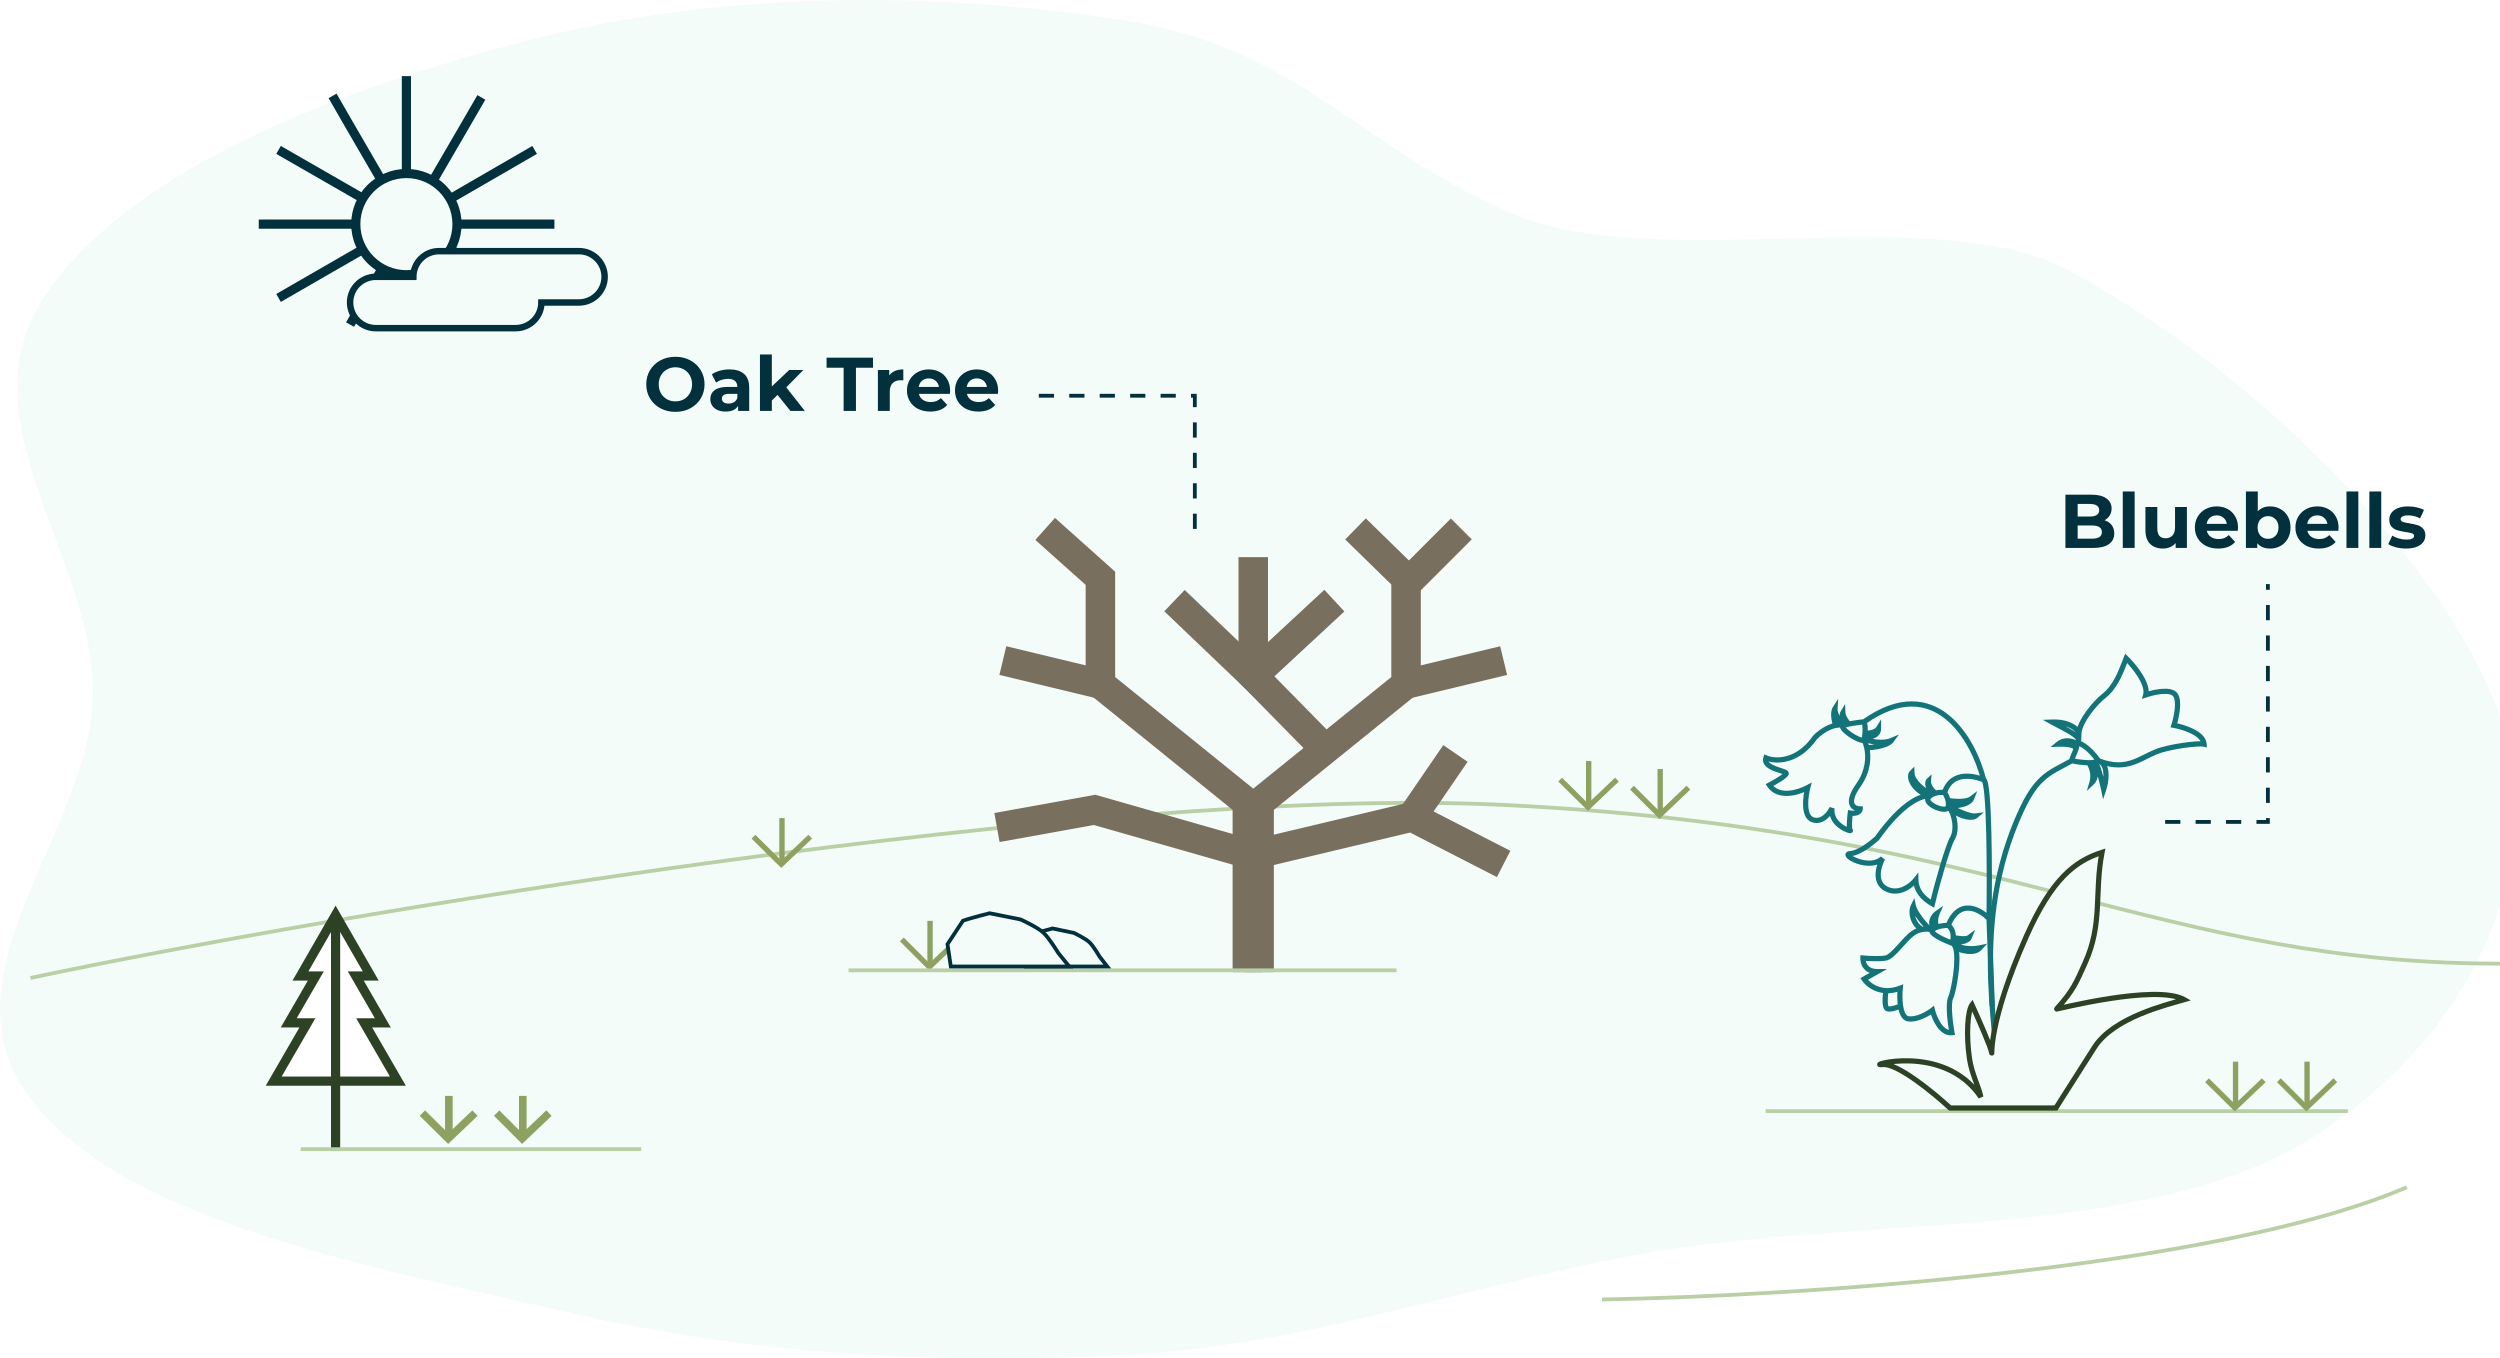 <svg width="657" height="357" viewBox="0 0 657 357" fill="none" xmlns="http://www.w3.org/2000/svg">
<rect x="0" y="0" width="657" height="357" fill="#808080" stroke="none"/>
<g clip-path="url(#clip0_4683_22004)">
<rect width="657" height="357" fill="white"/>
<path opacity="0.2" fill-rule="evenodd" clip-rule="evenodd" d="M296.012 5.428C341.693 12.595 358.973 40.29 398.544 56.546C436.018 71.94 509.195 52.598 543.33 70.894C591.628 96.781 638.162 143.77 654.875 182.622C671.64 221.594 653.228 269.277 608.978 298.144C564.671 327.05 489.86 318.693 429.052 329.946C383.719 338.335 343.041 353.542 296.012 356.062C246.134 358.734 196.461 355.901 149.441 344.929C96.468 332.568 33.043 321.229 8.128 288.886C-16.893 256.404 23.782 218.827 24.413 182.622C25.035 146.945 -10.229 110.496 11.81 77.717C34.085 44.59 87.925 23.554 140.33 10.225C189.44 -2.267 244.68 -2.625 296.012 5.428Z" fill="#44D09F" fill-opacity="0.3"/>
<path d="M177.497 108.24C176.043 108.24 174.73 107.927 173.557 107.3C172.397 106.673 171.483 105.813 170.817 104.72C170.163 103.613 169.837 102.373 169.837 101C169.837 99.627 170.163 98.393 170.817 97.3C171.483 96.193 172.397 95.327 173.557 94.7C174.73 94.073 176.043 93.76 177.497 93.76C178.95 93.76 180.257 94.073 181.417 94.7C182.577 95.327 183.49 96.193 184.157 97.3C184.823 98.393 185.157 99.627 185.157 101C185.157 102.373 184.823 103.613 184.157 104.72C183.49 105.813 182.577 106.673 181.417 107.3C180.257 107.927 178.95 108.24 177.497 108.24ZM177.497 105.48C178.323 105.48 179.07 105.293 179.737 104.92C180.403 104.533 180.923 104 181.297 103.32C181.683 102.64 181.877 101.867 181.877 101C181.877 100.133 181.683 99.36 181.297 98.68C180.923 98 180.403 97.473 179.737 97.1C179.07 96.713 178.323 96.52 177.497 96.52C176.67 96.52 175.923 96.713 175.257 97.1C174.59 97.473 174.063 98 173.677 98.68C173.303 99.36 173.117 100.133 173.117 101C173.117 101.867 173.303 102.64 173.677 103.32C174.063 104 174.59 104.533 175.257 104.92C175.923 105.293 176.67 105.48 177.497 105.48ZM191.712 97.08C193.378 97.08 194.658 97.48 195.552 98.28C196.445 99.067 196.892 100.26 196.892 101.86V108H193.972V106.66C193.385 107.66 192.292 108.16 190.692 108.16C189.865 108.16 189.145 108.02 188.532 107.74C187.932 107.46 187.472 107.073 187.152 106.58C186.832 106.087 186.672 105.527 186.672 104.9C186.672 103.9 187.045 103.113 187.792 102.54C188.552 101.967 189.718 101.68 191.292 101.68H193.772C193.772 101 193.565 100.48 193.152 100.12C192.738 99.747 192.118 99.56 191.292 99.56C190.718 99.56 190.152 99.653 189.592 99.84C189.045 100.013 188.578 100.253 188.192 100.56L187.072 98.38C187.658 97.967 188.358 97.647 189.172 97.42C189.998 97.193 190.845 97.08 191.712 97.08ZM191.472 106.06C192.005 106.06 192.478 105.94 192.892 105.7C193.305 105.447 193.598 105.08 193.772 104.6V103.5H191.632C190.352 103.5 189.712 103.92 189.712 104.76C189.712 105.16 189.865 105.48 190.172 105.72C190.492 105.947 190.925 106.06 191.472 106.06ZM204.335 103.78L202.835 105.26V108H199.715V93.16H202.835V101.56L207.395 97.24H211.115L206.635 101.8L211.515 108H207.735L204.335 103.78ZM221.703 96.64H217.223V94H229.423V96.64H224.943V108H221.703V96.64ZM233.691 98.66C234.065 98.14 234.565 97.747 235.191 97.48C235.831 97.213 236.565 97.08 237.391 97.08V99.96C237.045 99.933 236.811 99.92 236.691 99.92C235.798 99.92 235.098 100.173 234.591 100.68C234.085 101.173 233.831 101.92 233.831 102.92V108H230.711V97.24H233.691V98.66ZM249.689 102.66C249.689 102.7 249.669 102.98 249.629 103.5H241.489C241.636 104.167 241.982 104.693 242.529 105.08C243.076 105.467 243.756 105.66 244.569 105.66C245.129 105.66 245.622 105.58 246.049 105.42C246.489 105.247 246.896 104.98 247.269 104.62L248.929 106.42C247.916 107.58 246.436 108.16 244.489 108.16C243.276 108.16 242.202 107.927 241.269 107.46C240.336 106.98 239.616 106.32 239.109 105.48C238.602 104.64 238.349 103.687 238.349 102.62C238.349 101.567 238.596 100.62 239.089 99.78C239.596 98.927 240.282 98.267 241.149 97.8C242.029 97.32 243.009 97.08 244.089 97.08C245.142 97.08 246.096 97.307 246.949 97.76C247.802 98.213 248.469 98.867 248.949 99.72C249.442 100.56 249.689 101.54 249.689 102.66ZM244.109 99.44C243.402 99.44 242.809 99.64 242.329 100.04C241.849 100.44 241.556 100.987 241.449 101.68H246.749C246.642 101 246.349 100.46 245.869 100.06C245.389 99.647 244.802 99.44 244.109 99.44ZM262.306 102.66C262.306 102.7 262.286 102.98 262.246 103.5H254.106C254.253 104.167 254.6 104.693 255.146 105.08C255.693 105.467 256.373 105.66 257.186 105.66C257.746 105.66 258.24 105.58 258.666 105.42C259.106 105.247 259.513 104.98 259.886 104.62L261.546 106.42C260.533 107.58 259.053 108.16 257.106 108.16C255.893 108.16 254.82 107.927 253.886 107.46C252.953 106.98 252.233 106.32 251.726 105.48C251.22 104.64 250.966 103.687 250.966 102.62C250.966 101.567 251.213 100.62 251.706 99.78C252.213 98.927 252.9 98.267 253.766 97.8C254.646 97.32 255.626 97.08 256.706 97.08C257.76 97.08 258.713 97.307 259.566 97.76C260.42 98.213 261.086 98.867 261.566 99.72C262.06 100.56 262.306 101.54 262.306 102.66ZM256.726 99.44C256.02 99.44 255.426 99.64 254.946 100.04C254.466 100.44 254.173 100.987 254.066 101.68H259.366C259.26 101 258.966 100.46 258.486 100.06C258.006 99.647 257.42 99.44 256.726 99.44Z" fill="#03303D"/>
<path d="M553.071 136.72C553.871 136.973 554.498 137.4 554.951 138C555.404 138.587 555.631 139.313 555.631 140.18C555.631 141.407 555.151 142.353 554.191 143.02C553.244 143.673 551.858 144 550.031 144H542.791V130H549.631C551.338 130 552.644 130.327 553.551 130.98C554.471 131.633 554.931 132.52 554.931 133.64C554.931 134.32 554.764 134.927 554.431 135.46C554.111 135.993 553.658 136.413 553.071 136.72ZM546.011 132.44V135.74H549.231C550.031 135.74 550.638 135.6 551.051 135.32C551.464 135.04 551.671 134.627 551.671 134.08C551.671 133.533 551.464 133.127 551.051 132.86C550.638 132.58 550.031 132.44 549.231 132.44H546.011ZM549.791 141.56C550.644 141.56 551.284 141.42 551.711 141.14C552.151 140.86 552.371 140.427 552.371 139.84C552.371 138.68 551.511 138.1 549.791 138.1H546.011V141.56H549.791ZM557.864 129.16H560.984V144H557.864V129.16ZM574.719 133.24V144H571.759V142.72C571.346 143.187 570.853 143.547 570.279 143.8C569.706 144.04 569.086 144.16 568.419 144.16C567.006 144.16 565.886 143.753 565.059 142.94C564.233 142.127 563.819 140.92 563.819 139.32V133.24H566.939V138.86C566.939 140.593 567.666 141.46 569.119 141.46C569.866 141.46 570.466 141.22 570.919 140.74C571.373 140.247 571.599 139.52 571.599 138.56V133.24H574.719ZM588.15 138.66C588.15 138.7 588.13 138.98 588.09 139.5H579.95C580.097 140.167 580.443 140.693 580.99 141.08C581.537 141.467 582.217 141.66 583.03 141.66C583.59 141.66 584.083 141.58 584.51 141.42C584.95 141.247 585.357 140.98 585.73 140.62L587.39 142.42C586.377 143.58 584.897 144.16 582.95 144.16C581.737 144.16 580.663 143.927 579.73 143.46C578.797 142.98 578.077 142.32 577.57 141.48C577.063 140.64 576.81 139.687 576.81 138.62C576.81 137.567 577.057 136.62 577.55 135.78C578.057 134.927 578.743 134.267 579.61 133.8C580.49 133.32 581.47 133.08 582.55 133.08C583.603 133.08 584.557 133.307 585.41 133.76C586.263 134.213 586.93 134.867 587.41 135.72C587.903 136.56 588.15 137.54 588.15 138.66ZM582.57 135.44C581.863 135.44 581.27 135.64 580.79 136.04C580.31 136.44 580.017 136.987 579.91 137.68H585.21C585.103 137 584.81 136.46 584.33 136.06C583.85 135.647 583.263 135.44 582.57 135.44ZM596.587 133.08C597.587 133.08 598.494 133.313 599.307 133.78C600.134 134.233 600.78 134.88 601.247 135.72C601.714 136.547 601.947 137.513 601.947 138.62C601.947 139.727 601.714 140.7 601.247 141.54C600.78 142.367 600.134 143.013 599.307 143.48C598.494 143.933 597.587 144.16 596.587 144.16C595.107 144.16 593.98 143.693 593.207 142.76V144H590.227V129.16H593.347V134.38C594.134 133.513 595.214 133.08 596.587 133.08ZM596.047 141.6C596.847 141.6 597.5 141.333 598.007 140.8C598.527 140.253 598.787 139.527 598.787 138.62C598.787 137.713 598.527 136.993 598.007 136.46C597.5 135.913 596.847 135.64 596.047 135.64C595.247 135.64 594.587 135.913 594.067 136.46C593.56 136.993 593.307 137.713 593.307 138.62C593.307 139.527 593.56 140.253 594.067 140.8C594.587 141.333 595.247 141.6 596.047 141.6ZM614.576 138.66C614.576 138.7 614.556 138.98 614.516 139.5H606.376C606.522 140.167 606.869 140.693 607.416 141.08C607.962 141.467 608.642 141.66 609.456 141.66C610.016 141.66 610.509 141.58 610.936 141.42C611.376 141.247 611.782 140.98 612.156 140.62L613.816 142.42C612.802 143.58 611.322 144.16 609.376 144.16C608.162 144.16 607.089 143.927 606.156 143.46C605.222 142.98 604.502 142.32 603.996 141.48C603.489 140.64 603.236 139.687 603.236 138.62C603.236 137.567 603.482 136.62 603.976 135.78C604.482 134.927 605.169 134.267 606.036 133.8C606.916 133.32 607.896 133.08 608.976 133.08C610.029 133.08 610.982 133.307 611.836 133.76C612.689 134.213 613.356 134.867 613.836 135.72C614.329 136.56 614.576 137.54 614.576 138.66ZM608.996 135.44C608.289 135.44 607.696 135.64 607.216 136.04C606.736 136.44 606.442 136.987 606.336 137.68H611.636C611.529 137 611.236 136.46 610.756 136.06C610.276 135.647 609.689 135.44 608.996 135.44ZM616.653 129.16H619.773V144H616.653V129.16ZM622.669 129.16H625.789V144H622.669V129.16ZM632.304 144.16C631.411 144.16 630.537 144.053 629.684 143.84C628.831 143.613 628.151 143.333 627.644 143L628.684 140.76C629.164 141.067 629.744 141.32 630.424 141.52C631.104 141.707 631.771 141.8 632.424 141.8C633.744 141.8 634.404 141.473 634.404 140.82C634.404 140.513 634.224 140.293 633.864 140.16C633.504 140.027 632.951 139.913 632.204 139.82C631.324 139.687 630.597 139.533 630.024 139.36C629.451 139.187 628.951 138.88 628.524 138.44C628.111 138 627.904 137.373 627.904 136.56C627.904 135.88 628.097 135.28 628.484 134.76C628.884 134.227 629.457 133.813 630.204 133.52C630.964 133.227 631.857 133.08 632.884 133.08C633.644 133.08 634.397 133.167 635.144 133.34C635.904 133.5 636.531 133.727 637.024 134.02L635.984 136.24C635.037 135.707 634.004 135.44 632.884 135.44C632.217 135.44 631.717 135.533 631.384 135.72C631.051 135.907 630.884 136.147 630.884 136.44C630.884 136.773 631.064 137.007 631.424 137.14C631.784 137.273 632.357 137.4 633.144 137.52C634.024 137.667 634.744 137.827 635.304 138C635.864 138.16 636.351 138.46 636.764 138.9C637.177 139.34 637.384 139.953 637.384 140.74C637.384 141.407 637.184 142 636.784 142.52C636.384 143.04 635.797 143.447 635.024 143.74C634.264 144.02 633.357 144.16 632.304 144.16Z" fill="#03303D"/>
<path d="M8 257C85.108 240.71 287.985 206.402 394.703 211.514C528.101 217.905 566.572 253.993 660 253.241" stroke="#B9CFA6"/>
<path d="M464 292H617" stroke="#B9CFA6"/>
<path d="M106.8 20C106.8 20 106.8 31.9 106.8 46.3" stroke="#03303D" stroke-width="2.409" stroke-miterlimit="10"/>
<path d="M106.8 72.3C106.8 86.3 106.8 75.3 106.8 75.3" stroke="#03303D" stroke-width="2.409" stroke-miterlimit="10"/>
<path d="M87.398 25.2C87.398 25.2 93.298 35.5 100.598 48" stroke="#03303D" stroke-width="2.409" stroke-miterlimit="10"/>
<path d="M113.7 70.8C117.001 76.8 118.001 78.3 118.001 78.3" stroke="#03303D" stroke-width="2.409" stroke-miterlimit="10"/>
<path d="M73.2 39.4C73.2 39.4 83.1 45.1 95.3 52.1" stroke="#03303D" stroke-width="2.409" stroke-miterlimit="10"/>
<path d="M117.398 65C129.998 72.3 140.5 77.8 140.5 77.8" stroke="#03303D" stroke-width="2.409" stroke-miterlimit="10"/>
<path d="M68 58.9C68 58.9 79.6 58.9 93.9 58.9" stroke="#03303D" stroke-width="2.409" stroke-miterlimit="10"/>
<path d="M120.3 58.9C134.3 58.9 145.7 58.9 145.7 58.9" stroke="#03303D" stroke-width="2.409" stroke-miterlimit="10"/>
<path d="M73.2 78.3C73.2 78.3 83.1 72.6 95.4 65.5" stroke="#03303D" stroke-width="2.409" stroke-miterlimit="10"/>
<path d="M118.2 52.3C130.5 45.2 140.5 39.4 140.5 39.4" stroke="#03303D" stroke-width="2.409" stroke-miterlimit="10"/>
<path d="M92 85.3C92 85.3 93.501 82.6 100.702 70.1" stroke="#03303D" stroke-width="2.409" stroke-miterlimit="10"/>
<path d="M113.898 47.3C120.898 35.3 126.498 25.6 126.498 25.6" stroke="#03303D" stroke-width="2.409" stroke-miterlimit="10"/>
<path d="M106.8 72.2C114.145 72.2 120.1 66.246 120.1 58.9C120.1 51.555 114.145 45.6 106.8 45.6C99.455 45.6 93.5 51.555 93.5 58.9C93.5 66.246 99.455 72.2 106.8 72.2Z" stroke="#03303D" stroke-width="2.409" stroke-miterlimit="10"/>
<path d="M152.154 66H115.363C111.683 66 108.618 69.005 108.618 72.745H98.745C95.066 72.745 92 75.75 92 79.49C92 83.169 95.005 86.235 98.745 86.235H135.537C139.216 86.235 142.282 83.231 142.282 79.49H152.154C155.833 79.49 158.899 76.486 158.899 72.745C158.899 69.066 155.895 66 152.154 66Z" fill="#F4FCF9" stroke="#03303D" stroke-width="1.699" stroke-miterlimit="10"/>
<path d="M104.558 284.118L95.702 268.814H100.612L93.489 256.493H97.435L88.194 240.417L78.954 256.493H82.996L75.873 268.814H80.782L71.927 284.118H104.558Z" fill="white" stroke="#2D4225" stroke-width="2.416" stroke-miterlimit="10"/>
<path d="M88.194 241.38V302.118" stroke="#2D4225" stroke-width="2.416" stroke-miterlimit="10"/>
<path d="M111 292.525L117.787 299.229L124.826 292.525" stroke="#8BA260" stroke-width="2" stroke-miterlimit="10"/>
<path d="M117.955 288V299.229" stroke="#8BA260" stroke-width="2" stroke-miterlimit="10"/>
<path d="M410 204.883L417.325 212.118L424.922 204.883" stroke="#8BA260" stroke-width="1.407" stroke-miterlimit="10"/>
<path d="M417.506 200V212.118" stroke="#8BA260" stroke-width="1.407" stroke-miterlimit="10"/>
<path d="M580 283.883L587.325 291.118L594.922 283.883" stroke="#8BA260" stroke-width="1.407" stroke-miterlimit="10"/>
<path d="M587.506 279V291.118" stroke="#8BA260" stroke-width="1.407" stroke-miterlimit="10"/>
<path d="M198 219.883L205.325 227.118L212.922 219.883" stroke="#8BA260" stroke-width="1.407" stroke-miterlimit="10"/>
<path d="M205.506 215V227.118" stroke="#8BA260" stroke-width="1.407" stroke-miterlimit="10"/>
<path d="M130.523 292.525L137.227 299.229L144.266 292.525" stroke="#8BA260" stroke-width="2" stroke-miterlimit="10"/>
<path d="M137.395 288V299.229" stroke="#8BA260" stroke-width="2" stroke-miterlimit="10"/>
<path d="M428.881 206.993L436.116 214.228L443.712 206.993" stroke="#8BA260" stroke-width="1.407" stroke-miterlimit="10"/>
<path d="M436.297 202.11V214.228" stroke="#8BA260" stroke-width="1.407" stroke-miterlimit="10"/>
<path d="M598.881 283.883L606.116 291.118L613.712 283.883" stroke="#8BA260" stroke-width="1.407" stroke-miterlimit="10"/>
<path d="M606.297 279V291.118" stroke="#8BA260" stroke-width="1.407" stroke-miterlimit="10"/>
<path d="M237 246.883L244.235 254.118L251.831 246.883" stroke="#8BA260" stroke-width="1.407" stroke-miterlimit="10"/>
<path d="M244.416 242V254.118" stroke="#8BA260" stroke-width="1.407" stroke-miterlimit="10"/>
<path d="M330.894 255.471V210.984L369.511 179.78V151.976L356.227 139" stroke="#796F5E" stroke-width="7.753" stroke-miterlimit="10"/>
<path d="M384.031 139L370.129 152.902" stroke="#796F5E" stroke-width="7.753" stroke-miterlimit="10"/>
<path d="M395.154 173.603L369.512 179.781" stroke="#796F5E" stroke-width="7.753" stroke-miterlimit="10"/>
<path d="M332.131 223.959L371.058 214.691L395.155 227.049" stroke="#796F5E" stroke-width="7.753" stroke-miterlimit="10"/>
<path d="M382.488 198.008L371.057 214.691" stroke="#796F5E" stroke-width="7.753" stroke-miterlimit="10"/>
<path d="M274.667 139L289.187 151.976V179.78L327.805 210.984V255.471" stroke="#796F5E" stroke-width="7.753" stroke-miterlimit="10"/>
<path d="M263.544 173.603L289.186 179.781" stroke="#796F5E" stroke-width="7.753" stroke-miterlimit="10"/>
<path d="M326.569 223.959L287.642 212.837L262 217.471" stroke="#796F5E" stroke-width="7.753" stroke-miterlimit="10"/>
<path d="M329.35 146.414V177.617L347.577 196.153" stroke="#796F5E" stroke-width="7.753" stroke-miterlimit="10"/>
<path d="M308.651 157.845L329.351 177.617L350.668 157.845" stroke="#796F5E" stroke-width="7.753" stroke-miterlimit="10"/>
<path d="M79 302H168.5" stroke="#B9CFA6"/>
<path d="M223 255H367" stroke="#B9CFA6"/>
<path d="M269 249.814L269.6 254H291L289 251.442C289 251.442 287.467 248.806 286.4 247.721C285.333 246.636 282.2 245.163 282.2 245.163L276.6 244C276.6 244 273.067 244.93 271.8 245.395L269 249.814Z" stroke="#03303D"/>
<path d="M314 139V104H272" stroke="#03303D" stroke-dasharray="4 4"/>
<path d="M569 216H596V153.5" stroke="#03303D" stroke-dasharray="4 4"/>
<path d="M421 341.5C470.667 340.667 582.5 333.6 632.5 312" stroke="#B9CFA6"/>
<path d="M249 248.139L249.873 254H281L278.091 250.418C278.091 250.418 275.861 246.729 274.309 245.209C272.758 243.69 268.2 241.628 268.2 241.628L260.055 240C260.055 240 254.915 241.302 253.073 241.954L249 248.139Z" fill="#F4FCF9" stroke="#03303D"/>
<path d="M512.972 247.86L512.731 248.502L512.76 248.513L512.79 248.521L512.972 247.86ZM502.831 245.195L502.448 244.628L502.831 245.195ZM495.616 251.76L495.482 251.089L495.616 251.76ZM489.571 251.76L489.636 251.079L488.926 251.011L488.887 251.723L489.571 251.76ZM493.341 255.336L493.678 255.932L495.942 254.651H493.341V255.336ZM489.896 257.286L489.558 256.69L488.919 257.051L489.325 257.664L489.896 257.286ZM499.386 259.691L500.068 259.76L500.18 258.655L499.142 259.051L499.386 259.691ZM501.531 267.751L501.622 267.072L501.531 267.751ZM507.837 265.476L508.502 265.312L508.247 264.281L507.413 264.938L507.837 265.476ZM512.972 271.391L513.046 272.072L513.777 271.992L513.646 271.269L512.972 271.391ZM512.647 262.161L513.267 262.452L512.647 262.161ZM517.522 246.365L518.158 246.619L519.064 244.352L517.111 245.817L517.522 246.365ZM513.941 249.095L513.287 249.298L513.941 249.095ZM520.317 249.095L520.824 249.556L522.255 247.982L520.174 248.425L520.317 249.095ZM509.072 240L509.698 240.278L510.689 238.048L508.682 239.437L509.072 240ZM502.831 238.11L503.501 237.966L503.086 236.04L502.217 237.808L502.831 238.11ZM505.172 244.262L505.29 244.936L505.172 244.262ZM506.797 209.574L506.264 209.143L506.797 209.574ZM511.997 212.044L511.327 211.9L511.997 212.044ZM508.617 208.454L508.805 209.112L508.617 208.454ZM493.276 220.299L493.741 220.802L493.794 220.754L493.835 220.695L493.276 220.299ZM486.256 224.329L486.288 225.014L486.256 224.329ZM494.771 225.564L495.373 225.891L494.296 225.071L494.771 225.564ZM503.481 231.22L504.166 231.208L504.134 229.274L502.942 230.797L503.481 231.22ZM507.837 237.5L507.501 238.097L508.296 238.545L508.504 237.656L507.837 237.5ZM513.102 220.299L513.688 220.654L513.102 220.299ZM511.946 210.384L511.278 210.538L511.946 210.384ZM518.107 209.899L518.746 210.147L519.624 207.885L517.693 209.353L518.107 209.899ZM512.048 211.719L511.366 211.649L512.048 211.719ZM512.032 211.849L511.354 211.75L512.032 211.849ZM519.147 214.449L519.591 214.97L521.348 213.474L519.059 213.77L519.147 214.449ZM502.441 203.073L503.126 203.059L503.093 201.471L501.961 202.585L502.441 203.073ZM506.797 205.218L507.48 205.269L507.611 203.502L506.325 204.722L506.797 205.218ZM507.967 208.692L508.253 209.314L507.967 208.692ZM484.501 190.593L484.709 191.245L484.501 190.593ZM488.401 206.324L487.841 205.928L488.401 206.324ZM488.856 212.582L489.54 212.612L489.572 211.897H488.856V212.582ZM486.256 213.669L486.36 212.992L485.665 212.885L485.576 213.583L486.256 213.669ZM486.256 218.219L486.707 217.704L486.256 218.219ZM481.446 212.369L482.125 212.455L480.822 212.086L481.446 212.369ZM475.075 206.974L475.739 207.144L476.129 205.625L474.749 206.371L475.075 206.974ZM465 206.324L464.683 205.716L464.007 206.069L464.43 206.704L465 206.324ZM469.42 203.268L468.737 203.212L469.42 203.268ZM464.09 199.173L464.358 198.543L463.665 198.248L463.437 198.966L464.09 199.173ZM476.96 193.843L476.46 193.375L476.427 193.41L476.4 193.449L476.96 193.843ZM493.666 191.438H494.351V189.057L493.086 191.074L493.666 191.438ZM489.996 193.843L489.317 193.748L489.996 193.843ZM489.938 194.233L489.261 194.127L489.938 194.233ZM497.046 194.623L497.603 195.022L499.034 193.026L496.776 193.993L497.046 194.623ZM484.306 187.343L484.99 187.312L484.886 185.023L483.717 186.993L484.306 187.343ZM485.021 190.448L485.185 191.113L485.021 190.448ZM484.306 190.561L484.208 191.239L484.306 190.561ZM482.226 186.238L482.909 186.285L483.091 183.645L481.651 185.865L482.226 186.238ZM482.421 190.627L482.553 191.299L482.421 190.627ZM523.217 240.952C521.996 239.674 519.909 238.157 517.649 237.972C516.493 237.877 515.299 238.133 514.192 238.936C513.097 239.73 512.135 241.023 511.362 242.922L512.631 243.438C513.34 241.697 514.168 240.645 514.996 240.045C515.813 239.453 516.676 239.266 517.538 239.337C519.315 239.482 521.108 240.728 522.227 241.898L523.217 240.952ZM507.339 243.88C507.081 244.153 506.976 244.506 507.046 244.868C507.107 245.182 507.287 245.443 507.462 245.639C507.814 246.036 508.367 246.416 508.947 246.755C510.129 247.446 511.674 248.105 512.731 248.502L513.212 247.219C512.19 246.835 510.725 246.208 509.638 245.572C509.084 245.248 508.688 244.956 508.485 244.729C508.382 244.613 508.384 244.573 508.391 244.607C508.407 244.689 508.372 244.781 508.335 244.82L507.339 243.88ZM502.448 244.628C501.157 245.5 499.766 247.135 498.546 248.481C497.916 249.175 497.324 249.805 496.777 250.283C496.211 250.777 495.782 251.029 495.482 251.089L495.75 252.432C496.425 252.297 497.085 251.833 497.679 251.314C498.292 250.779 498.931 250.096 499.561 249.401C500.859 247.968 502.101 246.516 503.215 245.763L502.448 244.628ZM495.482 251.089C494.781 251.229 493.676 251.264 492.534 251.241C491.408 251.219 490.304 251.142 489.636 251.079L489.506 252.442C490.203 252.509 491.342 252.588 492.507 252.611C493.656 252.634 494.891 252.604 495.75 252.432L495.482 251.089ZM488.887 251.723C488.848 252.442 489.023 253.504 489.692 254.404C490.388 255.339 491.56 256.021 493.341 256.021V254.651C491.95 254.651 491.204 254.141 490.792 253.586C490.353 252.996 490.229 252.27 490.255 251.798L488.887 251.723ZM493.004 254.74L489.558 256.69L490.233 257.882L493.678 255.932L493.004 254.74ZM501.441 268.43C502.791 268.61 504.222 268.209 505.412 267.692C506.614 267.17 507.655 266.491 508.261 266.014L507.413 264.938C506.891 265.349 505.95 265.964 504.866 266.436C503.77 266.912 502.612 267.204 501.622 267.072L501.441 268.43ZM507.172 265.641C507.445 266.745 508.041 268.384 508.962 269.726C509.866 271.043 511.228 272.271 513.046 272.072L512.898 270.71C511.855 270.824 510.91 270.144 510.092 268.951C509.29 267.783 508.748 266.309 508.502 265.312L507.172 265.641ZM513.646 271.269C513.433 270.096 513.16 268.23 513.038 266.459C512.976 265.573 512.954 264.725 512.992 264.006C513.031 263.265 513.131 262.741 513.267 262.452L512.027 261.87C511.772 262.412 511.664 263.16 511.624 263.934C511.582 264.729 511.608 265.638 511.671 266.554C511.798 268.386 512.078 270.304 512.298 271.514L513.646 271.269ZM513.991 246.409C514.067 245.227 513.778 243.719 512.423 242.644L511.571 243.716C512.458 244.421 512.682 245.415 512.624 246.322L513.991 246.409ZM513.144 247.03C513.704 247.168 514.593 247.332 515.462 247.381C515.896 247.405 516.346 247.401 516.757 247.343C517.155 247.287 517.59 247.171 517.933 246.913L517.111 245.817C517.038 245.872 516.871 245.944 516.566 245.987C516.274 246.028 515.921 246.034 515.538 246.013C514.772 245.97 513.969 245.822 513.471 245.7L513.144 247.03ZM516.886 246.111C516.876 246.135 516.807 246.248 516.579 246.396C516.366 246.533 516.071 246.664 515.722 246.753C515.016 246.933 514.184 246.924 513.471 246.59L512.89 247.831C513.954 248.329 515.124 248.319 516.061 248.08C516.532 247.96 516.968 247.776 517.323 247.546C517.664 247.326 517.999 247.018 518.158 246.619L516.886 246.111ZM513.267 262.452C513.504 261.947 513.76 261.049 513.996 259.99C514.237 258.912 514.47 257.61 514.645 256.263C514.821 254.918 514.941 253.517 514.953 252.243C514.965 250.982 514.874 249.79 514.596 248.893L513.287 249.298C513.501 249.99 513.595 251.011 513.583 252.229C513.571 253.434 513.457 254.778 513.287 256.086C513.116 257.394 512.891 258.655 512.659 259.691C512.424 260.747 512.193 261.515 512.027 261.87L513.267 262.452ZM514.596 248.893C514.373 248.173 513.958 247.421 513.154 247.2L512.79 248.521C512.886 248.547 513.098 248.688 513.287 249.298L514.596 248.893ZM513.643 249.712C514.433 250.095 515.715 250.553 517.027 250.688C518.316 250.821 519.823 250.658 520.824 249.556L519.81 248.635C519.252 249.249 518.308 249.443 517.168 249.326C516.051 249.211 514.925 248.811 514.24 248.479L513.643 249.712ZM513.603 248.127C513.661 247.989 513.717 247.834 513.767 247.667L512.455 247.273C512.418 247.397 512.378 247.505 512.341 247.594L513.603 248.127ZM513.767 247.667C513.875 247.308 513.962 246.877 513.991 246.409L512.624 246.322C512.602 246.677 512.535 247.006 512.455 247.273L513.767 247.667ZM520.174 248.425C519.372 248.597 518.054 248.728 516.761 248.561C515.453 248.391 514.308 247.935 513.661 247.062L512.561 247.878C513.533 249.19 515.127 249.73 516.585 249.919C518.059 250.11 519.535 249.962 520.46 249.765L520.174 248.425ZM511.997 242.495C511.273 242.495 509.954 242.603 508.847 242.987L509.296 244.281C510.206 243.966 511.358 243.865 511.997 243.865L511.997 242.495ZM508.847 242.987C508.303 243.176 507.741 243.454 507.339 243.88L508.335 244.82C508.518 244.626 508.842 244.439 509.296 244.281L508.847 242.987ZM509.612 243.213C509.418 242.964 509.308 242.495 509.34 241.87C509.37 241.269 509.526 240.665 509.698 240.278L508.446 239.722C508.202 240.271 508.01 241.04 507.972 241.8C507.934 242.537 508.032 243.416 508.532 244.056L509.612 243.213ZM508.682 239.437C508.067 239.862 507.446 240.6 507.153 241.464C506.85 242.36 506.896 243.429 507.715 244.35L508.739 243.44C508.309 242.957 508.272 242.429 508.451 241.903C508.64 241.345 509.065 240.838 509.461 240.563L508.682 239.437ZM508.034 243.694C507.825 243.631 507.568 243.576 507.278 243.537L507.095 244.895C507.325 244.926 507.51 244.967 507.64 245.006L508.034 243.694ZM507.626 243.69C506.956 243.131 505.995 242.073 505.152 240.935C504.733 240.369 504.353 239.797 504.059 239.272C503.759 238.737 503.571 238.29 503.501 237.966L502.162 238.254C502.274 238.775 502.539 239.362 502.864 239.941C503.193 240.53 503.607 241.151 504.051 241.75C504.931 242.939 505.965 244.089 506.748 244.742L507.626 243.69ZM507.278 243.537C506.678 243.456 505.898 243.438 505.053 243.587L505.29 244.936C505.981 244.815 506.617 244.83 507.095 244.895L507.278 243.537ZM505.053 243.587C504.217 243.734 503.309 244.046 502.448 244.628L503.215 245.763C503.891 245.306 504.612 245.056 505.29 244.936L505.053 243.587ZM502.217 237.808C501.701 238.856 501.7 240.284 502.122 241.577C502.549 242.886 503.446 244.169 504.867 244.875L505.476 243.648C504.453 243.14 503.764 242.192 503.424 241.152C503.079 240.095 503.13 239.054 503.446 238.412L502.217 237.808ZM523.407 241.435C523.494 235.471 523.527 226.485 523.342 218.908C523.25 215.121 523.103 211.674 522.881 209.129C522.77 207.86 522.638 206.795 522.48 206.017C522.402 205.632 522.311 205.289 522.202 205.019C522.148 204.885 522.08 204.745 521.991 204.621C521.907 204.503 521.766 204.345 521.547 204.258L521.038 205.529C520.974 205.504 520.932 205.472 520.909 205.452C520.897 205.441 520.889 205.432 520.884 205.427C520.879 205.421 520.877 205.418 520.877 205.418C520.877 205.418 520.878 205.42 520.882 205.425C520.885 205.43 520.889 205.437 520.894 205.447C520.904 205.467 520.917 205.495 520.932 205.532C520.995 205.688 521.066 205.937 521.137 206.29C521.28 206.991 521.406 207.995 521.516 209.249C521.735 211.75 521.881 215.162 521.973 218.941C522.156 226.494 522.124 235.461 522.037 241.415L523.407 241.435ZM521.547 204.258C520.535 203.853 518.335 203.141 516.096 203.342C514.965 203.443 513.796 203.781 512.77 204.533C511.738 205.29 510.896 206.432 510.37 208.063L511.674 208.484C512.123 207.092 512.808 206.204 513.58 205.638C514.357 205.068 515.269 204.792 516.218 204.706C518.139 204.534 520.099 205.154 521.038 205.529L521.547 204.258ZM506.264 209.143C505.973 209.504 505.864 209.927 505.937 210.354C506.004 210.752 506.218 211.098 506.461 211.378C506.945 211.935 507.701 212.412 508.46 212.751C509.222 213.09 510.08 213.331 510.812 213.348C511.176 213.357 511.567 213.311 511.907 213.145C512.275 212.964 512.568 212.645 512.667 212.187L511.327 211.9C511.325 211.912 511.324 211.907 511.33 211.899C511.335 211.893 511.332 211.901 511.304 211.915C511.237 211.947 511.092 211.984 510.844 211.979C510.351 211.967 509.677 211.793 509.017 211.499C508.354 211.204 507.798 210.828 507.496 210.48C507.346 210.307 507.298 210.186 507.287 210.125C507.282 210.094 507.279 210.066 507.329 210.004L506.264 209.143ZM511.114 207.595C510.494 207.51 509.451 207.504 508.429 207.795L508.805 209.112C509.611 208.882 510.459 208.888 510.929 208.952L511.114 207.595ZM489.325 257.664C490.191 258.972 492.366 260.873 495.583 261.028L495.649 259.659C492.948 259.529 491.14 257.924 490.467 256.908L489.325 257.664ZM495.583 261.028C496.805 261.086 498.16 260.892 499.63 260.331L499.142 259.051C497.839 259.548 496.672 259.708 495.649 259.659L495.583 261.028ZM494.939 260.242C494.827 260.991 494.711 262.139 494.733 263.156C494.744 263.66 494.789 264.171 494.902 264.594C495 264.962 495.216 265.521 495.766 265.727L496.247 264.445C496.38 264.495 496.312 264.565 496.225 264.24C496.154 263.972 496.113 263.588 496.103 263.127C496.083 262.213 496.189 261.147 496.294 260.444L494.939 260.242ZM498.705 259.621C498.576 260.887 498.523 262.786 498.776 264.473L500.131 264.269C499.9 262.731 499.946 260.954 500.068 259.76L498.705 259.621ZM498.776 264.473C498.912 265.379 499.144 266.275 499.535 266.984C499.93 267.7 500.54 268.31 501.441 268.43L501.622 267.072C501.308 267.03 501.01 266.821 500.735 266.322C500.456 265.817 500.256 265.104 500.131 264.269L498.776 264.473ZM495.766 265.727C496.11 265.856 496.495 265.868 496.837 265.841C497.19 265.813 497.562 265.738 497.914 265.646C498.618 265.463 499.31 265.191 499.739 264.994L499.168 263.748C498.795 263.92 498.179 264.161 497.568 264.321C497.262 264.401 496.975 264.455 496.729 264.475C496.472 264.495 496.318 264.472 496.247 264.445L495.766 265.727ZM506.667 208.722C506.524 208.849 506.389 208.989 506.264 209.143L507.329 210.004C507.404 209.911 507.487 209.826 507.576 209.746L506.667 208.722ZM507.27 208.565C506.681 208.434 505.904 208.495 505 208.77C504.085 209.049 502.996 209.561 501.762 210.387C499.293 212.038 496.208 214.968 492.717 219.904L493.835 220.695C497.26 215.854 500.231 213.059 502.523 211.525C503.669 210.759 504.637 210.313 505.399 210.081C506.173 209.845 506.695 209.841 506.973 209.903L507.27 208.565ZM492.811 219.796C492.132 220.423 490.967 221.379 489.707 222.186C488.416 223.013 487.146 223.602 486.224 223.645L486.288 225.014C487.601 224.952 489.138 224.177 490.446 223.34C491.784 222.482 493.012 221.475 493.741 220.802L492.811 219.796ZM486.224 223.645C486.009 223.655 485.788 223.688 485.59 223.769C485.39 223.852 485.146 224.016 485.031 224.32C484.918 224.62 484.992 224.898 485.078 225.079C485.163 225.261 485.292 225.417 485.418 225.544C485.91 226.04 486.838 226.556 487.895 226.933C488.971 227.316 490.277 227.588 491.572 227.527C492.871 227.466 494.201 227.065 495.246 226.058L494.296 225.071C493.554 225.786 492.576 226.108 491.507 226.159C490.433 226.21 489.309 225.982 488.354 225.642C487.38 225.295 486.674 224.865 486.391 224.579C486.323 224.511 486.311 224.482 486.317 224.495C486.323 224.507 486.378 224.632 486.314 224.802C486.248 224.976 486.121 225.032 486.113 225.036C486.107 225.038 486.153 225.02 486.288 225.014L486.224 223.645ZM494.169 225.237C493.595 226.294 492.947 228 492.9 229.699C492.852 231.427 493.437 233.251 495.444 234.239L496.049 233.01C494.676 232.334 494.231 231.125 494.27 229.737C494.309 228.32 494.864 226.828 495.373 225.891L494.169 225.237ZM495.444 234.239C497.364 235.185 499.227 234.914 500.727 234.23C502.21 233.554 503.382 232.458 504.021 231.642L502.942 230.797C502.411 231.476 501.405 232.415 500.158 232.984C498.928 233.544 497.509 233.729 496.049 233.01L495.444 234.239ZM502.797 231.231C502.845 234.152 504.702 236.521 507.501 238.097L508.173 236.903C505.642 235.479 504.204 233.487 504.166 231.208L502.797 231.231ZM508.504 237.656C509.139 234.931 510.166 231.117 511.176 227.749C511.681 226.065 512.18 224.499 512.623 223.239C513.073 221.957 513.444 221.056 513.688 220.654L512.516 219.944C512.187 220.486 511.774 221.522 511.33 222.785C510.878 224.072 510.372 225.66 509.864 227.355C508.847 230.745 507.813 234.587 507.17 237.344L508.504 237.656ZM512.613 210.23C512.383 209.229 511.908 208.346 511.583 207.881L510.461 208.666C510.704 209.014 511.094 209.738 511.278 210.538L512.613 210.23ZM511.834 211.06C512.624 211.19 513.883 211.321 515.123 211.29C515.743 211.275 516.376 211.219 516.952 211.096C517.518 210.975 518.083 210.778 518.522 210.444L517.693 209.353C517.482 209.514 517.14 209.655 516.665 209.757C516.2 209.856 515.658 209.907 515.089 209.921C513.952 209.949 512.78 209.828 512.057 209.708L511.834 211.06ZM512.729 211.789C512.784 211.25 512.725 210.717 512.613 210.23L511.278 210.538C511.366 210.918 511.402 211.297 511.366 211.649L512.729 211.789ZM517.469 209.651C517.428 209.755 517.154 210.157 516.291 210.514C515.451 210.86 514.109 211.135 512.082 211.035L512.014 212.403C514.187 212.511 515.741 212.222 516.813 211.78C517.861 211.347 518.517 210.735 518.746 210.147L517.469 209.651ZM512.667 212.187C512.684 212.107 512.698 212.027 512.71 211.947L511.354 211.75C511.347 211.801 511.338 211.851 511.327 211.9L512.667 212.187ZM512.71 211.947C512.717 211.894 512.724 211.841 512.729 211.789L511.366 211.649C511.363 211.683 511.359 211.717 511.354 211.75L512.71 211.947ZM511.697 212.446C512.565 212.933 513.967 213.649 515.364 214.219C516.062 214.503 516.772 214.757 517.421 214.927C518.053 215.092 518.697 215.198 519.235 215.128L519.059 213.77C518.791 213.804 518.355 213.755 517.768 213.602C517.197 213.453 516.548 213.222 515.881 212.95C514.548 212.406 513.198 211.718 512.367 211.251L511.697 212.446ZM513.688 220.654C514.451 219.395 514.582 217.701 514.409 216.181C514.236 214.654 513.74 213.141 513.079 212.191L511.954 212.973C512.446 213.68 512.892 214.954 513.048 216.335C513.205 217.722 513.053 219.058 512.516 219.944L513.688 220.654ZM513.079 212.191C512.881 211.905 512.635 211.622 512.34 211.451L511.654 212.637C511.689 212.657 511.797 212.746 511.954 212.973L513.079 212.191ZM518.703 213.927C518.703 213.927 518.695 213.934 518.674 213.945C518.654 213.957 518.624 213.971 518.583 213.985C518.5 214.015 518.384 214.044 518.231 214.063C517.926 214.1 517.507 214.091 516.986 213.991C515.948 213.791 514.546 213.236 512.925 212.032L512.108 213.132C513.868 214.439 515.457 215.092 516.728 215.336C517.361 215.458 517.925 215.48 518.396 215.423C518.847 215.368 519.284 215.232 519.591 214.97L518.703 213.927ZM507.3 208.266C507.08 208.394 506.866 208.545 506.667 208.722L507.576 209.746C507.7 209.636 507.839 209.538 507.988 209.451L507.3 208.266ZM507.96 208.251C507.148 207.829 505.916 207.042 504.891 206.072C503.839 205.075 503.146 204.018 503.126 203.059L501.757 203.088C501.789 204.625 502.841 206.016 503.949 207.066C505.085 208.142 506.428 209 507.329 209.467L507.96 208.251ZM501.961 202.585C501.531 203.009 501.398 203.635 501.434 204.232C501.47 204.847 501.686 205.533 502.08 206.216C502.875 207.589 504.419 208.994 506.891 209.879L507.353 208.589C505.145 207.799 503.878 206.587 503.266 205.53C502.958 204.997 502.823 204.516 502.801 204.151C502.778 203.767 502.881 203.601 502.922 203.562L501.961 202.585ZM509.031 207.908C508.758 207.701 508.331 207.296 507.991 206.794C507.646 206.284 507.444 205.754 507.48 205.269L506.114 205.168C506.045 206.088 506.428 206.928 506.857 207.561C507.29 208.202 507.825 208.713 508.203 208.999L509.031 207.908ZM508.429 207.795C508.179 207.866 507.927 207.956 507.681 208.069L508.253 209.314C508.428 209.234 508.613 209.167 508.805 209.112L508.429 207.795ZM507.681 208.069C507.552 208.128 507.425 208.194 507.3 208.266L507.988 209.451C508.073 209.402 508.161 209.356 508.253 209.314L507.681 208.069ZM506.325 204.722C506.174 204.865 506.095 205.041 506.052 205.168C506.004 205.308 505.975 205.46 505.96 205.612C505.931 205.918 505.952 206.281 506.035 206.668C506.203 207.447 506.634 208.371 507.495 209.188L508.439 208.195C507.791 207.58 507.488 206.907 507.374 206.379C507.317 206.112 507.31 205.892 507.324 205.745C507.331 205.67 507.343 205.627 507.348 205.611C507.358 205.583 507.345 205.642 507.268 205.715L506.325 204.722ZM521.956 204.726C520.607 199.371 517.385 192.1 512.042 187.834C509.354 185.688 506.116 184.295 502.321 184.315C498.532 184.335 494.262 185.764 489.501 189.123L490.291 190.243C494.89 186.998 498.892 185.703 502.328 185.685C505.758 185.667 508.7 186.919 511.188 188.905C516.197 192.904 519.313 199.843 520.628 205.061L521.956 204.726ZM489.615 193.868C489.648 193.853 489.589 193.888 489.354 193.842C489.142 193.801 488.867 193.712 488.546 193.574C487.906 193.299 487.162 192.868 486.497 192.398C485.822 191.92 485.287 191.443 485.023 191.092C484.875 190.897 484.896 190.849 484.897 190.919C484.899 190.982 484.879 191.078 484.809 191.163C484.748 191.237 484.691 191.251 484.709 191.245L484.292 189.941C484.107 190 483.904 190.105 483.749 190.295C483.586 190.495 483.523 190.729 483.528 190.949C483.536 191.333 483.747 191.676 483.928 191.916C484.32 192.436 484.992 193.011 485.706 193.517C486.431 194.029 487.259 194.513 488.006 194.833C488.378 194.993 488.751 195.121 489.095 195.187C489.414 195.249 489.818 195.279 490.177 195.118L489.615 193.868ZM487.841 205.928C486.058 208.454 485.568 210.284 486.052 211.571C486.556 212.912 487.937 213.267 488.856 213.267V211.897C488.15 211.897 487.536 211.626 487.334 211.089C487.112 210.499 487.208 209.2 488.96 206.719L487.841 205.928ZM488.172 212.552C488.171 212.575 488.145 212.719 487.942 212.848C487.735 212.979 487.275 213.133 486.36 212.992L486.152 214.346C487.264 214.517 488.094 214.373 488.674 214.006C489.259 213.636 489.52 213.081 489.54 212.612L488.172 212.552ZM485.576 213.583C485.488 214.278 485.381 215.347 485.35 216.297C485.335 216.769 485.337 217.233 485.374 217.613C485.393 217.802 485.422 217.993 485.471 218.164C485.512 218.308 485.598 218.554 485.805 218.735L486.707 217.704C486.809 217.793 486.812 217.871 486.788 217.786C486.771 217.728 486.752 217.628 486.738 217.48C486.709 217.186 486.705 216.791 486.719 216.342C486.749 215.449 486.85 214.425 486.935 213.755L485.576 213.583ZM485.805 218.735C485.801 218.731 485.71 218.657 485.652 218.514C485.618 218.431 485.582 218.291 485.618 218.123C485.657 217.946 485.758 217.819 485.858 217.741C486.017 217.615 486.179 217.608 486.188 217.607C486.229 217.604 486.252 217.607 486.246 217.606C486.215 217.603 486.089 217.577 485.869 217.5C485.451 217.352 484.835 217.067 484.22 216.635C482.983 215.765 481.878 214.406 482.125 212.455L480.766 212.283C480.428 214.947 481.988 216.74 483.432 217.756C484.158 218.266 484.887 218.606 485.413 218.792C485.666 218.881 485.912 218.949 486.103 218.969C486.153 218.974 486.222 218.979 486.298 218.973C486.343 218.969 486.53 218.955 486.704 218.818C486.811 218.734 486.917 218.599 486.957 218.414C486.995 218.238 486.958 218.09 486.92 217.997C486.854 217.834 486.743 217.735 486.707 217.704L485.805 218.735ZM480.822 212.086C480.539 212.71 479.967 213.598 479.201 214.214C478.451 214.818 477.583 215.118 476.6 214.777L476.151 216.071C477.715 216.614 479.069 216.079 480.06 215.281C481.035 214.496 481.724 213.415 482.07 212.652L480.822 212.086ZM476.6 214.777C476.187 214.634 475.869 214.315 475.633 213.793C475.392 213.259 475.259 212.555 475.218 211.751C475.138 210.146 475.435 208.327 475.739 207.144L474.412 206.803C474.087 208.069 473.76 210.033 473.85 211.82C473.895 212.712 474.045 213.606 474.385 214.357C474.729 215.12 475.289 215.772 476.151 216.071L476.6 214.777ZM474.749 206.371C473.628 206.978 471.804 207.672 470.004 207.79C468.212 207.908 466.578 207.455 465.57 205.944L464.43 206.704C465.814 208.78 468.036 209.292 470.094 209.157C472.143 209.023 474.16 208.248 475.401 207.576L474.749 206.371ZM465.317 206.931C466.054 206.546 467.166 205.927 468.106 205.321C468.574 205.02 469.017 204.71 469.354 204.426C469.521 204.284 469.68 204.134 469.805 203.982C469.91 203.853 470.078 203.621 470.103 203.325L468.737 203.212C468.749 203.072 468.814 203.029 468.745 203.114C468.695 203.175 468.606 203.264 468.469 203.379C468.199 203.608 467.813 203.88 467.364 204.17C466.47 204.746 465.397 205.343 464.683 205.716L465.317 206.931ZM470.103 203.325C470.128 203.023 469.987 202.796 469.869 202.666C469.755 202.54 469.619 202.451 469.509 202.389C469.286 202.263 468.997 202.154 468.711 202.055C468.092 201.84 467.404 201.643 466.688 201.363C465.977 201.085 465.387 200.777 465.03 200.423C464.859 200.254 464.762 200.094 464.717 199.944C464.674 199.8 464.666 199.621 464.743 199.381L463.437 198.966C463.286 199.441 463.276 199.901 463.403 200.333C463.529 200.758 463.775 201.109 464.066 201.397C464.633 201.957 465.444 202.348 466.189 202.639C466.926 202.927 467.746 203.17 468.262 203.349C468.545 203.447 468.73 203.523 468.836 203.583C468.89 203.613 468.882 203.617 468.853 203.585C468.82 203.548 468.72 203.416 468.737 203.212L470.103 203.325ZM463.821 199.803C466.441 200.919 472.644 201.174 477.521 194.237L476.4 193.449C471.917 199.825 466.419 199.421 464.358 198.543L463.821 199.803ZM489.241 189.884C489.477 190.65 489.515 191.608 489.44 192.622L490.806 192.724C490.887 191.639 490.859 190.485 490.551 189.481L489.241 189.884ZM490.048 193.354C490.631 193.418 491.438 193.366 492.199 193.154C492.941 192.947 493.779 192.547 494.246 191.802L493.086 191.074C492.887 191.391 492.446 191.663 491.831 191.835C491.232 192.002 490.601 192.036 490.198 191.992L490.048 193.354ZM489.44 192.622C489.412 192.999 489.369 193.377 489.317 193.748L490.674 193.938C490.729 193.543 490.776 193.135 490.806 192.724L489.44 192.622ZM492.981 191.438C492.981 191.761 492.93 192.085 492.633 192.372C492.312 192.682 491.587 193.06 489.954 193.159L490.038 194.527C491.813 194.418 492.923 193.996 493.585 193.357C494.271 192.695 494.351 191.92 494.351 191.438H492.981ZM489.317 193.748C489.3 193.876 489.281 194.002 489.261 194.127L490.615 194.339C490.635 194.207 490.655 194.073 490.674 193.938L489.317 193.748ZM489.261 194.127C489.248 194.212 489.234 194.297 489.22 194.38L490.572 194.606C490.586 194.518 490.601 194.429 490.615 194.339L489.261 194.127ZM489.662 194.86C490.582 195.264 491.923 195.595 493.293 195.716C494.654 195.835 496.143 195.755 497.316 195.253L496.776 193.993C495.903 194.368 494.676 194.462 493.413 194.351C492.16 194.241 490.97 193.938 490.214 193.606L489.662 194.86ZM489.289 194.811C489.509 195.23 489.749 195.86 489.921 196.653L491.26 196.363C491.065 195.467 490.788 194.718 490.502 194.175L489.289 194.811ZM489.921 196.653C490.412 198.917 490.333 202.401 487.841 205.928L488.96 206.719C491.71 202.826 491.817 198.934 491.26 196.363L489.921 196.653ZM496.49 194.224C496.406 194.341 495.993 194.712 495.004 195.075C494.045 195.427 492.605 195.748 490.565 195.824L490.616 197.193C492.771 197.112 494.357 196.772 495.476 196.361C496.565 195.962 497.283 195.468 497.603 195.022L496.49 194.224ZM485.997 190.936C487.352 190.671 489.067 190.457 489.966 190.364L489.825 189.002C488.907 189.097 487.147 189.316 485.735 189.591L485.997 190.936ZM486.349 189.779C486.135 189.565 485.793 189.163 485.503 188.688C485.205 188.202 485.008 187.714 484.99 187.312L483.621 187.374C483.655 188.116 483.989 188.84 484.334 189.403C484.686 189.979 485.098 190.465 485.382 190.749L486.349 189.779ZM484.709 191.245C484.845 191.202 485.004 191.158 485.185 191.113L484.856 189.783C484.655 189.833 484.464 189.885 484.292 189.941L484.709 191.245ZM485.185 191.113C485.428 191.053 485.702 190.993 485.997 190.936L485.735 189.591C485.424 189.652 485.127 189.716 484.856 189.783L485.185 191.113ZM483.717 186.993C483.301 187.694 483.209 189.179 484.473 190.86L485.568 190.036C484.545 188.676 484.834 187.795 484.895 187.692L483.717 186.993ZM484.208 191.239C484.264 191.247 484.32 191.256 484.375 191.266L484.626 189.92C484.552 189.906 484.478 189.893 484.404 189.883L484.208 191.239ZM484.813 190.101C484.475 189.727 483.961 189.065 483.549 188.326C483.124 187.564 482.871 186.833 482.909 186.285L481.542 186.191C481.476 187.15 481.895 188.174 482.352 188.994C482.822 189.836 483.4 190.582 483.798 191.021L484.813 190.101ZM477.461 194.311C478.369 193.339 480.404 191.723 482.553 191.299L482.288 189.955C479.741 190.458 477.464 192.301 476.46 193.375L477.461 194.311ZM482.553 191.299C483.112 191.188 483.667 191.161 484.208 191.239L484.404 189.883C483.685 189.779 482.972 189.82 482.288 189.955L482.553 191.299ZM481.651 185.865C481.416 186.228 481.243 186.848 481.221 187.65C481.198 188.475 481.333 189.544 481.772 190.845L483.07 190.408C482.676 189.24 482.573 188.332 482.59 187.688C482.608 187.021 482.754 186.682 482.8 186.611L481.651 185.865ZM522.038 241.45L522.883 264.396L524.252 264.346L523.407 241.4L522.038 241.45Z" fill="#137378"/>
<path d="M529.873 216.032L529.24 215.77L529.873 216.032ZM552.841 182.945L553.262 183.486L552.841 182.945ZM558.756 173L559.235 172.51L558.497 171.788L558.119 172.749L558.756 173ZM563.891 182.62L563.23 182.443L562.898 183.682L564.112 183.269L563.891 182.62ZM571.301 190.616L570.65 190.406L570.409 191.153L571.181 191.29L571.301 190.616ZM579.232 195.556L579.077 196.223L579.982 196.433L579.915 195.506L579.232 195.556ZM566.621 197.571L566.877 198.206L566.621 197.571ZM549.786 205.631L549.129 205.437L548.418 207.841L550.252 206.133L549.786 205.631ZM550.631 200.275L550.452 199.614L550.631 200.275ZM552.841 207.451L552.171 207.594L552.696 210.067L553.491 207.667L552.841 207.451ZM551.931 200.088L552.166 199.445L551.931 200.088ZM546.339 192.566L547.022 192.627L546.339 192.566ZM539.32 189.771L539.297 189.086L536.861 189.17L538.984 190.367L539.32 189.771ZM546.255 194.321L546.939 194.325L546.255 194.321ZM546.034 195.556L546.597 195.946L546.034 195.556ZM540.88 195.556L540.442 195.03L538.883 196.328L540.91 196.24L540.88 195.556ZM545.596 196.726L546.266 196.866L545.596 196.726ZM526.549 291.481C526.418 286.71 525.85 281.407 525.264 275.72C524.676 270.023 524.07 263.923 523.854 257.514C523.421 244.702 524.55 230.681 530.506 216.294L529.24 215.77C523.184 230.399 522.048 244.633 522.484 257.561C522.703 264.022 523.314 270.164 523.901 275.86C524.489 281.567 525.051 286.811 525.18 291.519L526.549 291.481ZM530.506 216.294C532.994 210.282 534.98 207.256 537.093 205.284C539.23 203.29 541.506 202.347 544.831 200.511L544.169 199.311C540.994 201.064 538.459 202.136 536.159 204.283C533.834 206.452 531.757 209.691 529.24 215.77L530.506 216.294ZM552.038 199.52C551.572 198.85 550.752 197.818 549.782 196.869C548.829 195.936 547.654 195.003 546.477 194.641L546.074 195.951C546.925 196.212 547.906 196.949 548.824 197.848C549.725 198.73 550.49 199.694 550.913 200.302L552.038 199.52ZM553.262 183.486C556.694 180.809 558.1 176.537 559.393 173.251L558.119 172.749C556.768 176.18 555.488 180.012 552.419 182.405L553.262 183.486ZM558.277 173.49C559.267 174.459 560.708 176.094 561.8 177.83C562.346 178.698 562.79 179.57 563.053 180.38C563.317 181.197 563.377 181.892 563.23 182.443L564.553 182.798C564.795 181.892 564.663 180.907 564.356 179.958C564.047 179.003 563.541 178.025 562.96 177.101C561.798 175.253 560.282 173.535 559.235 172.51L558.277 173.49ZM564.112 183.269C565.127 182.923 566.721 182.511 568.187 182.391C568.921 182.332 569.586 182.349 570.117 182.465C570.654 182.582 570.968 182.781 571.13 183.012L572.253 182.229C571.816 181.602 571.12 181.282 570.41 181.127C569.695 180.97 568.879 180.961 568.075 181.026C566.465 181.157 564.757 181.602 563.671 181.972L564.112 183.269ZM571.13 183.012C571.333 183.305 571.479 183.764 571.542 184.388C571.604 185.002 571.581 185.714 571.5 186.456C571.337 187.94 570.953 189.464 570.65 190.406L571.953 190.826C572.278 189.817 572.687 188.201 572.862 186.605C572.949 185.806 572.98 184.992 572.905 184.25C572.831 183.519 572.648 182.794 572.253 182.229L571.13 183.012ZM571.181 191.29C572.416 191.51 574.279 192.013 575.84 192.796C576.621 193.188 577.295 193.633 577.777 194.122C578.256 194.609 578.512 195.102 578.549 195.606L579.915 195.506C579.848 194.58 579.38 193.797 578.752 193.161C578.127 192.526 577.311 192.001 576.454 191.572C574.742 190.713 572.744 190.177 571.421 189.941L571.181 191.29ZM579.387 194.889C578.9 194.776 578.044 194.781 577.077 194.844C576.074 194.908 574.852 195.041 573.573 195.229C571.03 195.603 568.185 196.202 566.365 196.936L566.877 198.206C568.541 197.536 571.254 196.954 573.772 196.585C575.023 196.401 576.207 196.272 577.165 196.211C578.158 196.147 578.816 196.163 579.077 196.223L579.387 194.889ZM544.305 200.568C544.765 200.704 545.595 200.842 546.441 200.947C547.299 201.053 548.237 201.133 548.933 201.141L548.948 199.771C548.323 199.764 547.442 199.691 546.609 199.587C545.765 199.483 545.036 199.356 544.695 199.254L544.305 200.568ZM548.387 200.86C548.87 201.522 549.725 203.418 549.129 205.437L550.442 205.825C551.198 203.269 550.137 200.934 549.494 200.052L548.387 200.86ZM548.933 201.141C549.568 201.148 550.219 201.096 550.81 200.936L550.452 199.614C550.024 199.729 549.508 199.777 548.948 199.771L548.933 201.141ZM550.81 200.936C551.176 200.837 551.533 200.692 551.851 200.484L551.1 199.338C550.931 199.449 550.715 199.542 550.452 199.614L550.81 200.936ZM550.252 206.133C551.049 205.391 551.372 204.17 551.481 203.097C551.594 201.996 551.499 200.853 551.291 200.094L549.97 200.455C550.126 201.027 550.216 201.998 550.119 202.959C550.018 203.949 549.737 204.741 549.319 205.13L550.252 206.133ZM550.15 200.763C550.148 200.761 550.154 200.767 550.167 200.783C550.179 200.8 550.195 200.823 550.215 200.855C550.255 200.92 550.302 201.008 550.354 201.12C550.46 201.344 550.575 201.636 550.695 201.981C550.934 202.67 551.178 203.521 551.398 204.358C551.618 205.192 551.811 206.002 551.95 206.604C552.019 206.904 552.074 207.153 552.112 207.325C552.131 207.412 552.146 207.479 552.156 207.525C552.161 207.548 552.165 207.565 552.167 207.577C552.168 207.583 552.169 207.587 552.17 207.59C552.17 207.591 552.17 207.592 552.17 207.593C552.171 207.593 552.171 207.594 552.171 207.594C552.171 207.594 552.171 207.594 552.171 207.594C552.171 207.594 552.171 207.594 552.841 207.451C553.511 207.309 553.511 207.309 553.511 207.309C553.511 207.309 553.511 207.309 553.511 207.309C553.511 207.308 553.51 207.308 553.51 207.308C553.51 207.307 553.51 207.306 553.51 207.304C553.509 207.301 553.508 207.296 553.507 207.29C553.504 207.277 553.5 207.259 553.495 207.236C553.485 207.188 553.47 207.119 553.45 207.031C553.411 206.854 553.355 206.602 553.285 206.297C553.144 205.686 552.948 204.862 552.723 204.009C552.499 203.159 552.245 202.269 551.989 201.531C551.861 201.163 551.728 200.822 551.594 200.537C551.47 200.272 551.312 199.984 551.111 199.787L550.15 200.763ZM566.365 196.936C561.893 198.738 558.791 201.87 552.166 199.445L551.695 200.732C558.967 203.393 562.825 199.839 566.877 198.206L566.365 196.936ZM552.166 199.445C552.023 199.393 551.88 199.337 551.737 199.278L551.214 200.544C551.374 200.61 551.535 200.673 551.695 200.732L552.166 199.445ZM553.491 207.667C553.822 206.667 554.173 205.082 554.145 203.547C554.117 202.05 553.718 200.359 552.282 199.5L551.579 200.676C552.379 201.155 552.75 202.198 552.775 203.573C552.8 204.911 552.488 206.339 552.19 207.236L553.491 207.667ZM547.022 192.627C547.141 191.3 548.1 189.465 549.4 187.674C550.682 185.908 552.195 184.317 553.262 183.486L552.419 182.405C551.226 183.336 549.627 185.029 548.291 186.869C546.975 188.684 545.813 190.779 545.657 192.504L547.022 192.627ZM546.963 192.282C546.362 190.966 544.015 188.923 539.297 189.086L539.344 190.455C543.674 190.306 545.407 192.173 545.716 192.85L546.963 192.282ZM546.959 195.261C546.945 194.98 546.938 194.665 546.939 194.325L545.57 194.317C545.567 194.682 545.575 195.022 545.591 195.331L546.959 195.261ZM546.939 194.325C546.942 193.806 546.967 193.231 547.022 192.627L545.657 192.504C545.599 193.147 545.573 193.761 545.57 194.317L546.939 194.325ZM538.984 190.367C539.541 190.682 540.24 191.042 540.961 191.418C541.687 191.796 542.444 192.194 543.141 192.594C543.841 192.996 544.458 193.387 544.912 193.748C545.14 193.929 545.311 194.09 545.428 194.23C545.55 194.374 545.583 194.458 545.589 194.483L546.92 194.159C546.844 193.846 546.666 193.572 546.475 193.346C546.279 193.114 546.033 192.89 545.765 192.676C545.23 192.25 544.542 191.819 543.822 191.406C543.099 190.991 542.32 190.581 541.594 190.203C540.861 189.821 540.189 189.474 539.657 189.174L538.984 190.367ZM546.597 195.946C546.638 195.887 546.671 195.856 546.691 195.84L545.859 194.752C545.703 194.872 545.575 195.016 545.471 195.166L546.597 195.946ZM546.424 194.993C545.878 194.614 544.953 194.176 543.89 194.047C542.81 193.916 541.554 194.103 540.442 195.03L541.319 196.082C542.078 195.449 542.931 195.311 543.725 195.407C544.536 195.506 545.253 195.848 545.644 196.119L546.424 194.993ZM545.183 199.864C545.179 199.8 545.194 199.67 545.268 199.445C545.339 199.23 545.444 198.984 545.57 198.702C545.805 198.176 546.137 197.488 546.266 196.866L544.925 196.586C544.834 197.024 544.59 197.537 544.319 198.142C544.193 198.426 544.062 198.729 543.966 199.018C543.874 199.299 543.794 199.63 543.817 199.958L545.183 199.864ZM546.266 196.866C546.357 196.43 546.475 196.122 546.597 195.946L545.471 195.166C545.194 195.565 545.03 196.085 544.925 196.586L546.266 196.866ZM540.91 196.24C541.63 196.209 542.712 196.229 543.618 196.382C544.075 196.46 544.443 196.564 544.689 196.687C544.954 196.819 544.929 196.892 544.92 196.837L546.272 196.615C546.173 196.014 545.701 195.66 545.299 195.46C544.878 195.251 544.358 195.118 543.846 195.032C542.814 194.857 541.628 194.838 540.85 194.872L540.91 196.24Z" fill="#137378"/>
<path d="M494.702 279.751C498.531 279.281 508.156 287.174 512.489 291.18H540.302C540.302 291.18 541 290 550.423 275.236C555.479 267.314 569.58 264.013 574 262.707C566.652 258.528 540.361 265.295 540.482 265.16C544.95 260.167 545.656 258.174 547.935 253.134C552.672 242.661 550.348 234.673 552.413 224C545.376 226.263 539.298 230.832 532.512 246.102C522.46 268.725 523.536 277.696 523.42 276.682C523.265 275.324 519.906 267.714 518.246 264.079C517.107 265.579 516.638 271.89 517.587 278.25C518.191 282.295 519.968 285.436 520.572 288.296C510.805 273.799 489.916 280.339 494.702 279.751Z" fill="#F4FCF9"/>
<path d="M512.489 291.18L512.024 291.683L512.221 291.865H512.489V291.18ZM494.702 279.751L494.619 279.072L494.702 279.751ZM520.572 288.296L520.004 288.679L521.242 288.155L520.572 288.296ZM518.246 264.079L518.869 263.794L518.393 262.752L517.7 263.665L518.246 264.079ZM523.42 276.682L522.74 276.76L523.42 276.682ZM540.482 265.16L539.971 264.704L539.971 264.704L540.482 265.16ZM574 262.707L574.194 263.364L575.738 262.908L574.339 262.112L574 262.707ZM550.423 275.236L549.846 274.867L550.423 275.236ZM540.302 291.18V291.865H540.692L540.891 291.528L540.302 291.18ZM532.512 246.102L533.138 246.38H533.138L532.512 246.102ZM552.413 224L553.086 224.13L553.305 222.993L552.203 223.348L552.413 224ZM547.935 253.134L548.56 253.416L547.935 253.134ZM517.587 278.25L518.264 278.149L517.587 278.25ZM512.954 290.677C510.772 288.66 507.259 285.665 503.801 283.227C502.074 282.01 500.343 280.919 498.788 280.16C497.269 279.418 495.79 278.928 494.619 279.072L494.786 280.431C495.529 280.34 496.69 280.66 498.187 281.391C499.649 282.105 501.313 283.15 503.012 284.347C506.407 286.74 509.873 289.694 512.024 291.683L512.954 290.677ZM494.619 279.072C494.48 279.089 494.372 279.098 494.292 279.103C494.206 279.107 494.172 279.104 494.173 279.104C494.176 279.105 494.184 279.106 494.197 279.108C494.209 279.111 494.232 279.116 494.262 279.127C494.292 279.137 494.473 279.2 494.593 279.404C494.756 279.681 494.67 279.953 494.589 280.084C494.524 280.19 494.447 280.243 494.437 280.25C494.401 280.276 494.447 280.242 494.678 280.17C494.874 280.11 495.148 280.039 495.494 279.966C496.878 279.673 499.288 279.369 502.15 279.492C507.885 279.738 515.291 281.684 520.004 288.679L521.14 287.913C516.086 280.411 508.165 278.379 502.209 278.123C499.227 277.995 496.702 278.31 495.21 278.626C494.837 278.705 494.52 278.785 494.274 278.861C494.061 278.927 493.81 279.015 493.642 279.135C493.598 279.166 493.499 279.241 493.422 279.367C493.329 279.518 493.24 279.807 493.413 280.1C493.542 280.32 493.744 280.396 493.804 280.418C493.889 280.448 493.968 280.46 494.02 280.466C494.216 280.488 494.486 280.468 494.786 280.431L494.619 279.072ZM517.623 264.363C518.451 266.177 519.703 268.982 520.766 271.501C521.298 272.761 521.781 273.944 522.139 274.893C522.318 275.368 522.464 275.778 522.569 276.108C522.678 276.451 522.729 276.663 522.74 276.76L524.101 276.604C524.073 276.362 523.985 276.038 523.874 275.692C523.759 275.331 523.604 274.896 523.421 274.409C523.053 273.436 522.563 272.235 522.029 270.968C520.958 268.433 519.701 265.616 518.869 263.794L517.623 264.363ZM539.971 264.704C539.926 264.761 539.836 264.932 539.806 265.05C539.799 265.223 539.907 265.534 540.008 265.657C540.088 265.722 540.232 265.8 540.291 265.82C540.328 265.829 540.391 265.841 540.417 265.844C540.498 265.852 540.566 265.843 540.57 265.843C540.609 265.838 540.648 265.831 540.673 265.827C540.73 265.816 540.81 265.799 540.904 265.778C541.095 265.736 541.379 265.672 541.738 265.59C542.459 265.426 543.501 265.19 544.779 264.916C547.334 264.367 550.824 263.668 554.545 263.094C558.268 262.52 562.204 262.075 565.655 262.031C569.144 261.987 571.998 262.357 573.661 263.303L574.339 262.112C572.328 260.968 569.141 260.617 565.637 260.661C562.095 260.707 558.088 261.162 554.336 261.74C550.58 262.319 547.061 263.025 544.491 263.577C543.206 263.853 542.157 264.09 541.434 264.254C541.072 264.337 540.795 264.4 540.611 264.44C540.518 264.461 540.455 264.474 540.42 264.48C540.398 264.484 540.403 264.483 540.42 264.481C540.426 264.48 540.438 264.479 540.455 264.478C540.466 264.478 540.503 264.476 540.55 264.481C540.575 264.483 540.638 264.495 540.674 264.505C540.732 264.524 540.876 264.602 540.955 264.667C541.056 264.789 541.164 265.1 541.157 265.272C541.127 265.389 541.038 265.561 540.992 265.617L539.971 264.704ZM573.806 262.05C571.63 262.693 566.941 263.861 562.185 265.859C557.447 267.849 552.491 270.722 549.846 274.867L551 275.604C553.411 271.827 558.034 269.089 562.715 267.122C567.379 265.163 571.95 264.027 574.194 263.364L573.806 262.05ZM549.846 274.867C545.134 282.25 542.603 286.237 541.25 288.378C540.573 289.449 540.191 290.059 539.977 290.402C539.87 290.574 539.805 290.679 539.766 290.742C539.747 290.773 539.734 290.794 539.726 290.808C539.722 290.815 539.719 290.82 539.717 290.823C539.716 290.825 539.715 290.827 539.714 290.828C539.714 290.829 539.713 290.829 539.713 290.83C539.713 290.83 539.713 290.83 539.713 290.83C539.713 290.83 539.713 290.83 539.712 290.83C539.712 290.831 539.712 290.831 540.302 291.18C540.891 291.528 540.891 291.529 540.891 291.529C540.891 291.529 540.891 291.529 540.891 291.529C540.891 291.529 540.891 291.529 540.891 291.529C540.891 291.529 540.891 291.529 540.891 291.529C540.891 291.529 540.891 291.529 540.892 291.528C540.893 291.526 540.895 291.523 540.898 291.518C540.904 291.507 540.916 291.488 540.934 291.458C540.97 291.399 541.034 291.297 541.139 291.127C541.351 290.787 541.732 290.18 542.408 289.11C543.759 286.971 546.289 282.986 551 275.604L549.846 274.867ZM540.302 290.495H512.489V291.865H540.302V290.495ZM522.74 276.76C522.743 276.785 522.746 276.819 522.75 276.842C522.75 276.848 522.752 276.862 522.755 276.878C522.757 276.885 522.76 276.9 522.764 276.919C522.766 276.928 522.778 276.978 522.805 277.038C522.823 277.076 522.887 277.176 522.937 277.234C523.057 277.333 523.432 277.444 523.668 277.401C523.822 277.321 524.002 277.136 524.045 277.061C524.064 277.019 524.088 276.951 524.095 276.924C524.107 276.878 524.111 276.841 524.112 276.831C524.114 276.815 524.114 276.803 524.115 276.795C524.117 276.756 524.116 276.652 524.117 276.592C524.118 276.411 524.124 276.07 524.16 275.56C524.23 274.539 524.416 272.836 524.911 270.392C525.902 265.504 528.129 257.653 533.138 246.38L531.886 245.824C526.843 257.174 524.582 265.12 523.569 270.12C523.062 272.62 522.867 274.383 522.793 275.466C522.755 276.008 522.748 276.378 522.747 276.583C522.746 276.715 522.747 276.721 522.747 276.713C522.748 276.708 522.748 276.697 522.75 276.683C522.751 276.674 522.755 276.638 522.766 276.593C522.773 276.567 522.797 276.498 522.816 276.457C522.858 276.382 523.039 276.197 523.193 276.117C523.428 276.074 523.804 276.185 523.924 276.284C523.974 276.342 524.037 276.442 524.055 276.479C524.082 276.538 524.093 276.588 524.095 276.596C524.099 276.613 524.102 276.626 524.103 276.632C524.105 276.645 524.107 276.654 524.107 276.654C524.107 276.656 524.107 276.654 524.105 276.643C524.104 276.633 524.103 276.621 524.101 276.604L522.74 276.76ZM533.138 246.38C536.513 238.786 539.689 233.906 542.859 230.651C546.015 227.411 549.191 225.756 552.623 224.652L552.203 223.348C548.598 224.508 545.216 226.268 541.878 229.695C538.553 233.109 535.297 238.148 531.886 245.824L533.138 246.38ZM551.741 223.87C550.697 229.266 550.759 234.018 550.493 238.602C550.226 243.203 549.631 247.724 547.311 252.852L548.56 253.416C550.977 248.071 551.589 243.361 551.86 238.681C552.133 233.985 552.065 229.407 553.086 224.13L551.741 223.87ZM547.311 252.852C546.162 255.393 545.435 257.106 544.438 258.82C543.448 260.519 542.187 262.228 539.971 264.704L540.992 265.617C543.246 263.099 544.571 261.314 545.622 259.509C546.664 257.718 547.429 255.915 548.56 253.416L547.311 252.852ZM521.242 288.155C520.928 286.664 520.307 285.099 519.724 283.484C519.132 281.846 518.556 280.102 518.264 278.149L516.909 278.351C517.222 280.443 517.836 282.292 518.435 283.95C519.043 285.632 519.613 287.068 519.902 288.437L521.242 288.155ZM518.264 278.149C517.797 275.014 517.679 271.893 517.818 269.38C517.887 268.123 518.019 267.031 518.2 266.172C518.386 265.286 518.605 264.739 518.792 264.493L517.7 263.665C517.318 264.169 517.051 264.973 516.859 265.891C516.66 266.837 516.521 268.001 516.45 269.304C516.306 271.912 516.428 275.126 516.909 278.351L518.264 278.149Z" fill="#2D4225"/>
</g>
<defs>
<clipPath id="clip0_4683_22004">
<rect width="657" height="357" fill="white"/>
</clipPath>
</defs>
</svg>
